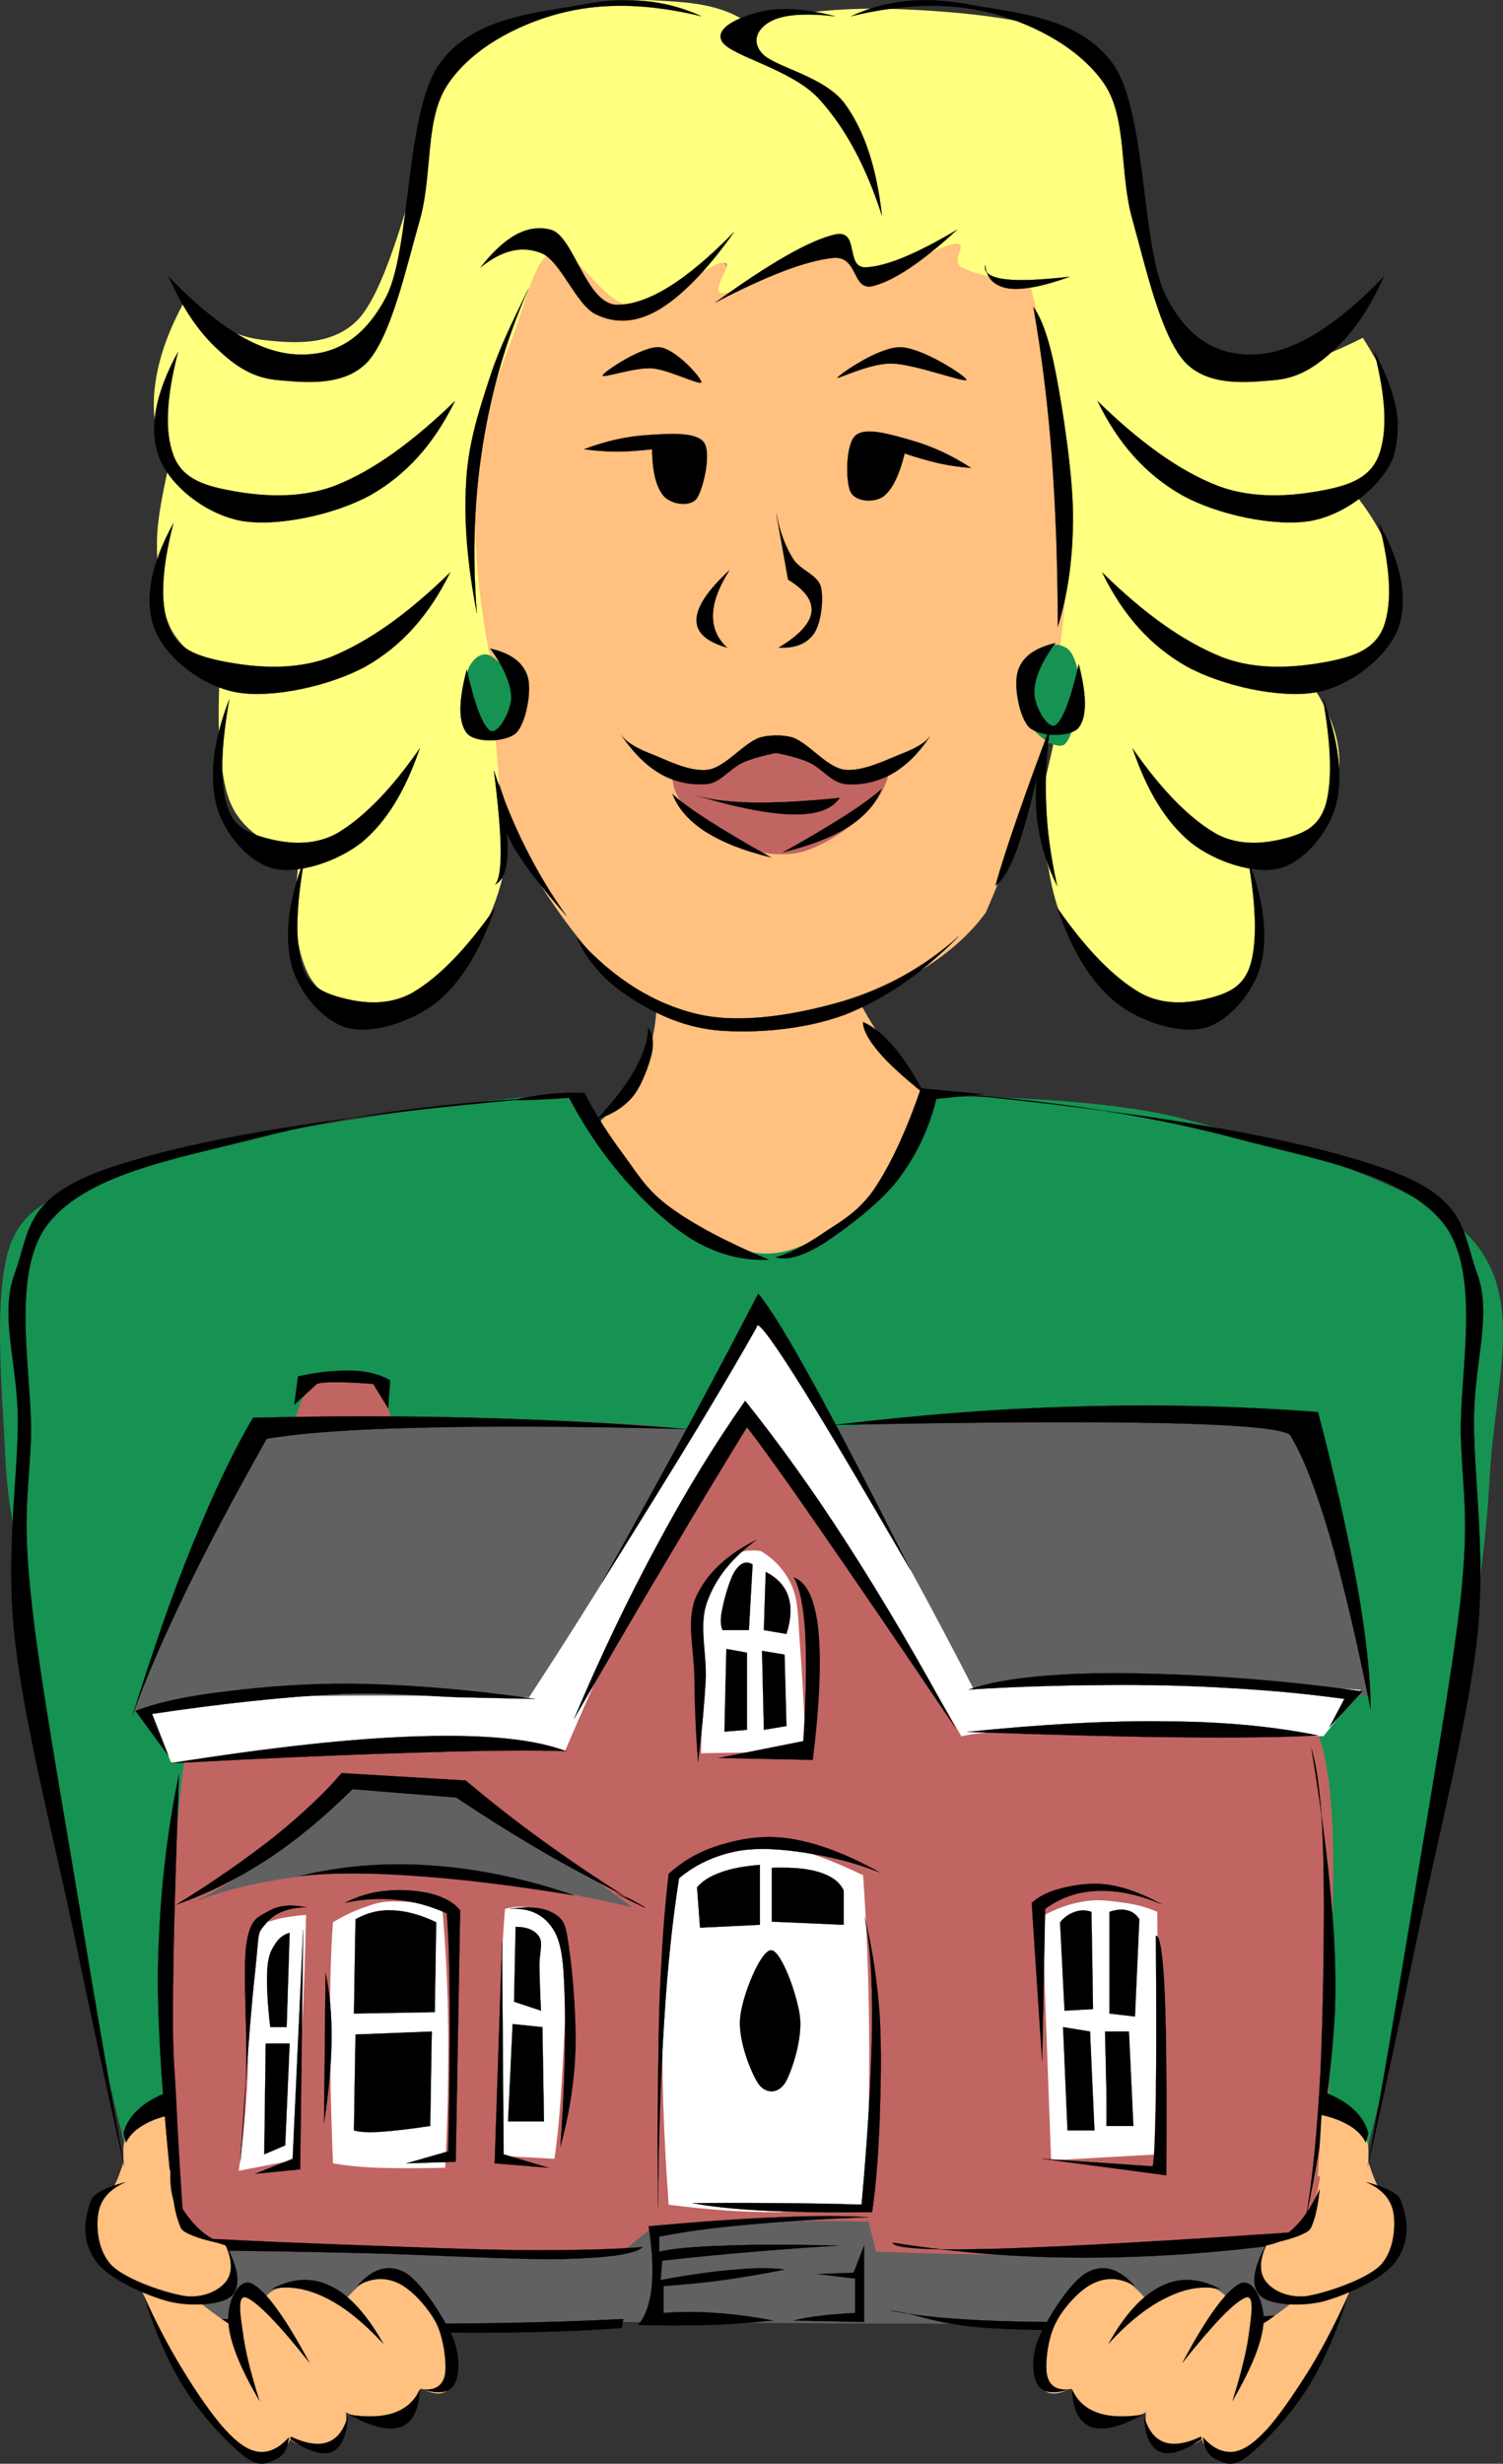 <?xml version="1.0"?>
<svg xmlns:rdf="http://www.w3.org/1999/02/22-rdf-syntax-ns#" xmlns="http://www.w3.org/2000/svg" xmlns:cc="http://web.resource.org/cc/" xmlns:dc="http://purl.org/dc/elements/1.1/" id="Layer_1" xml:space="preserve" height="470.24" viewBox="0 0 287.038 470.237" width="287.04" version="1.0">
<rect x="0" y="0" width="287.038" height="470.237" fill="#333333" stroke="none"/>
<g id="g5" fill-rule="evenodd">
	<path id="path7" d="m105.31 46.907c-3.78 3.521-6.658 8.324-8.784 14.659-2.15 6.357-4.826 15.734-5.855 23.235l-0.274 6.038-5.74 1.303-2.355 4.711 1.303 8.367c-1.052 7.5 3.156 5.29 2.859 12.31-0.274 7.02 3.796 2.28 4.459 8.89 0.64 2.68 1.28 5.58 1.83 8.9 0.503 3.29 0.206 5.69 1.578 10.72 1.35 4.99 3.499 11.3 6.539 19.12 8.21 13.5 16.1 22.53 24.29 27.54 8.14 4.89 15.96 2.9 24.08 1.96 8.03-1.12 17.08-4.34 23.74-7.82 6.49-3.5 11.59-7.61 15.3-12.69 2.56-5.92 4.59-11.16 6.29-15.8 1.62-4.73 2.49-8.71 3.65-12.03 1.17-3.27 2.13-3.86 3.16-7.59 0.96-3.82 1.74-8.74 2.52-15.01l5.05-10.65c1.33-12.51 3.89-7.75 3.66-16.467l-3.66-5.26-4.69-1.029c-0.25-8.69-0.36-11.938-1.67-18.341-1.3-6.403-2.9-12.257-4.89-17.883-6.59-1.075-11-2.241-13.33-3.59-2.31-1.463 0.48-4.071-0.64-4.551-1.31-0.458-3.57 0.777-6.52 1.944-3.02 1.167-8.21 4.734-11.07 4.871-2.88-0.023-1.83-4.711-5.86-4.528-4.09 0.183-14.65 5.306-18.2 5.854-3.5 0.526-2.22-1.898-2.95-2.607-0.82-0.8-0.41-2.516-1.94-1.967-1.65 0.549-4.25 4.048-7.48 5.214-3.27 1.075-8.44 2.219-11.71 1.304-3.31-1.029-5.72-5.648-7.82-7.158-2.13-1.535-3.75-2.221-4.87-1.969z" fill="#ffc080"/>
	<path id="path9" d="m95.839 167.97c-1.692 6.59-4.505 11.87-8.53 16.13-4.14 4.2-10.863 8.66-15.665 8.96-4.826 0.12-10.634-2.51-13.013-7.61-2.401-5.19-2.813-12.61-1.326-22.85-4.437-0.78-7.844-2.42-10.314-4.94-2.47-2.58-3.728-5.17-4.482-10.31-0.846-5.26-0.961-11.92-0.435-20.58-4.277-0.71-7.387-2.93-9.422-6.75-2.012-3.89-2.698-10.91-2.675-16.12-0.092-5.331 1.829-12.672 2.241-15.233 0.366-2.562 0.366-2.562 0 0-2.355-4.345-3.224-9.125-2.698-14.339 0.549-5.237 2.401-10.908 5.832-17.014 4.62 4.482 9.696 7.021 15.23 7.615s12.944 1.189 17.906-4.048c4.894-5.419 8.576-19.85 11.229-27.763 2.493-7.913-0.869-14.042 4.025-19.278 4.894-5.305 17.288-9.833 25.088-12.097 7.68-2.287 15.32-1.83 21.06-1.35 5.69 0.435 9.99 1.784 12.99 4.048 9.12-2.15 18.48-3.11 28.68-2.698 10.18 0.389 24.42 1.555 31.81 4.917 7.2 3.247 9.03 7.684 11.66 14.796 2.56 7.227 2.08 20.285 4.03 27.786 1.96 7.318 4 12.486 7.61 16.123 3.5 3.59 7.78 5.466 13.45 5.374 5.67-0.183 12.21-2.241 20.14-6.266 4.69 7.317 6.94 13.264 6.73 18.363-0.27 5.031-2.88 8.827-8.07 11.663 4.66 5.921 7.18 11.391 7.64 16.581 0.38 5.14-2.18 11.16-4.94 14.34-2.84 3.11-6.64 4.6-11.67 4.46 3.89 5.53 5.83 10.59 5.83 15.69-0.06 5.03-2.74 11.57-5.83 14.33-3.09 2.68-7.2 3.28-12.53 1.79 3.16 7.59 4.14 13.74 3.13 18.82-1.12 5.05-4.34 10.2-9.42 11.21-5.23 0.82-15.78-1.45-21.04-5.81-5.19-4.42-8.39-11.03-9.85-20.17-1.08-3.89-1.49-7.92-1.24-12.35 0.21-4.49 2.08-9.61 2.63-14.14 0.53-4.57 0.6-8.8 0.39-12.94 1.78-11.11 2.27-22.41 1.35-34.51-0.91-12.189-3.15-24.446-6.72-37.642-6.29-0.823-10.59-1.898-12.99-3.133-2.38-1.327 1.67-4.849-1.35-4.482-3.16 0.366-13.24 6.518-17.02 6.723-3.72 0.114-0.96-6.289-5.37-5.809-4.62 0.48-17.79 7.958-21.52 8.507-3.7 0.366 2.49-6.198-0.46-5.832-3.11 0.412-12.19 8.461-17.54 8.187-5.35-0.503-10.63-11.092-14.27-10.428-3.68 0.686-5.1 7.638-7.614 14.773-2.584 7.204-6.883 16.74-7.615 27.809-0.755 11.027 0.297 23.327 3.156 37.617-0.206 0.21-0.229 2.15 0.023 5.93 0.206 3.72 0.96 10.74 1.303 16.48 0.319 5.67 0.388 11.44 0.456 17.47z" fill="#ffff80"/>
	<path id="path11" d="m124.61 183.73c1.21 6.06 1 11.5-0.62 16.6-1.69 5.08-4.69 9.47-9.24 13.54 0.53 6.47 2.72 11.92 6.77 16.61 4.07 4.64 10.34 9.42 17.22 11.06 6.82 1.56 16.28 2.79 23.37-1.85 7-4.85 13.04-13.42 18.46-26.44-6.66-7.22-11.44-13.49-14.77-19.07-3.34-5.62-4.9-10.2-4.92-14.16-9.17-1.05-16.7-1.25-22.76-0.61-6.06 0.59-10.56 2.03-13.51 4.32z" fill="#ffc080"/>
	<path id="path13" d="m24.352 411.6c-5.077-20.06-9.102-38.38-12.303-55.96-3.201-17.59-4.894-35.43-6.769-48.6-1.853-13.11-3.773-17.75-4.299-29.52-0.526-11.83-2.47-31.54 1.235-40.6 3.728-8.94 12.943-9.51 20.902-12.92 7.958-3.4 11.823-4.8 26.437-7.36 14.75-2.61 39.38-6.75 60.895-8 0 0 9.7 19.75 22.14 26.13 12.46 6.38 16.47 5.77 27.67-0.61 11.23-6.38 17.24-24.91 17.24-24.91s31.13-0.32 48.58 4.3c17.52 4.69 45.44 11.92 55.36 23.37 9.74 11.51 4 27.13 3.07 44.9-0.94 17.81-4.58 38.87-8.6 60.9-4.05 22.04-9.08 45-15.39 70.11-47.55 5.95-90.06 8.78-129.76 8.6-39.7-0.23-74.552-3.48-106.41-9.83h0.002z" fill="#169253"/>
	<path id="path15" d="m21.173 418.41c0.983-1.65 1.646-3.41 2.241-5.19 0.503-1.88-0.503-3.68 1.029-5.7 1.532-1.98 4.093-4.09 7.958-6.22l0.846 14c-4.024 1.03-8.049 2.06-12.074 3.11z" fill="#ffc080"/>
	<path id="path17" d="m55.316 275.62c0.526-2.79 1.098-4.97 1.715-6.86 0.594-1.88 1.646-3.59 2.012-4.28 0.32-0.73 0.32-0.73 0 0 2.104-0.73 4.322-1.21 6.563-1.44 2.264-0.25 4.459-0.25 6.861 0l2.858 9.72c-6.654 0.94-13.331 1.9-20.009 2.86z" fill="#c16562"/>
	<path id="path19" d="m35.466 430.58c19.484 1.14 39.403 1.94 60.991 2.31 21.583 0.29 47.703-0.03 67.143 0 19.28 0.09 33.66 0.77 48 0.29 14.3-0.59 26.44-1.8 37.14-3.72 1.97-3.89 3.36-9.75 4.28-18 0.89-8.3 0.89-20.56 1.14-31.13 0.23-10.61 0.71-23.69 0.3-32.01-0.41-8.35-1.4-14.16-2.86-17.7-19.94-0.58-35.26-0.8-46.58-0.87-11.32-0.09-18.18 0.16-20.86 0.57-6.13-10.25-12.4-20.03-19.14-29.98-6.79-9.97-13.72-19.49-21.13-29.16-2.43 2.7-5.79 7.34-10 13.93-4.36 6.58-10.65 17.24-15.43 25.43-4.74 8.14-8.99 15.73-12.86 23.14-13.739-0.09-26.203 0.09-38.003 0.3-11.8 0.27-22.412 0.57-32.268 1.14-1.395 9.79-2.172 20.15-2.584 31.7-0.389 11.48-0.229 26.12 0.297 36.86 0.457 10.66 1.235 19.53 2.424 26.9z" fill="#c16562"/>
	<path id="path21" d="m159.03 272.55c3.61 6.5 7.5 13.84 12 22.28 4.44 8.46 9.26 17.58 14.57 27.99 8.23-1.15 18.41-1.54 31.14-1.42 12.77 0.09 27.33 0.94 44.58 2.29-0.6-7.16-1.9-14.85-4.01-23.42-2.12-8.65-4.98-17.68-8.57-27.72-20.47-1.17-37.76-1.74-52.85-1.71-15.07-0.03-27.12 0.55-36.86 1.71z" fill="#616161"/>
	<path id="path23" d="m50.925 273.33c-2.584 3.23-5.946 9.12-10.177 18.07-4.276 8.92-9.239 20.51-15.139 35.14 5.9-0.98 13.584-1.62 23.418-2.01 9.856-0.41 26.162-0.29 35.149-0.27 8.873-0.02 14.841 0.07 17.994 0.27 8.99-15.87 15.85-27.85 20.86-36.57 4.98-8.66 7.84-13.62 8.85-15.13-11-1.24-22.98-1.81-36.567-1.72-13.606 0.07-28.197 0.78-44.388 2.22z" fill="#616161"/>
	<path id="path25" d="m26.753 326.55c1.464 1.92 2.698 3.72 3.705 5.42 0.983 1.69 1.715 3.13 2.287 4.57 7.729-0.92 15.871-1.49 24.858-1.99s20.033-0.82 28.563-0.87c8.461-0.09 15.524 0.16 21.724 0.57 3.93-9.24 7.69-17.54 11.44-25.43 3.7-7.86 6.99-15.09 10.84-21.43 3.84-6.35 7.75-11.84 12-16.55 3.23 3.13 6.41 6.9 9.72 11.41 3.29 4.48 6.33 9.92 9.99 15.43 3.66 5.42 8.01 11.46 11.71 17.16 3.64 5.67 6.89 11.06 10 16.55 4.16-0.93 11.8-1.44 23.44-1.41 11.61-0.03 26.62 0.48 45.71 1.41l7.14-8.85c-18.87-1.3-34.1-1.96-46.56-1.99-12.47-0.02-21.41 0.46-27.45 1.69-8.09-15.75-15.43-29.13-22.27-40.84-6.86-11.73-12.97-21.18-18.57-28.86-3.63 5.38-7.64 11.57-12.01 18.87-4.43 7.25-8.98 15.73-14.26 24.56-5.4 8.8-11.19 18.02-17.73 27.99-22.249-0.46-39.218-0.46-51.705 0-12.441 0.41-19.874 1.3-22.572 2.59z" fill="#fff"/>
	<path id="path27" stroke="#000" stroke-width=".036" stroke-miterlimit="10" d="m25.358 327.28c3.888-12.4 7.57-23.1 11.48-32.64 3.887-9.53 7.569-17.4 11.48-24.03 14.499-0.37 28.403-0.37 42.33 0 13.952 0.36 27.172 1.05 40.522 2.15-20.26-0.53-36.771-0.62-50.241-0.28-13.516 0.28-23.281 0.99-30.004 2.13-6.106 10.86-11.251 20.47-15.528 29.34-4.276 8.83-7.592 16.49-10.039 23.33z"/>
	<path id="path29" stroke="#000" stroke-width=".036" stroke-miterlimit="10" d="m56.208 268.09l0.709-5.39c4.048-0.9 7.432-1.17 10.405-1.08 2.973 0.07 5.283 0.76 7.181 1.81l-0.366 5.37-2.859-4.66c-2.996-0.23-5.42-0.34-7.181-0.34-1.83 0-2.996 0.11-3.59 0.34-1.418 1.3-2.859 2.63-4.299 3.95z"/>
	<path id="path31" stroke="#000" stroke-width=".036" stroke-miterlimit="10" d="m32.47 336.54c19.347-3.06 34.92-4.78 47.704-5.15 12.715-0.36 21.836 0.53 27.986 2.86-5.62-0.25-14.516-0.18-27.208 0.21-12.784 0.36-28.655 1.03-48.482 2.08z"/>
	<path id="path33" stroke="#000" stroke-width=".036" stroke-miterlimit="10" d="m109.65 328.01c5.1-12.05 10.27-22.82 15.78-33.02 5.47-10.23 11-19.26 16.88-27.63 6.45 8.1 12.99 17.13 19.71 27.63 6.73 10.45 13.45 21.93 20.45 34.8-10.87-16.14-19.53-28.77-26.19-38.39-6.68-9.65-11.16-15.87-13.63-19.01-4.32 7.07-9.19 15.03-14.7 24.4-5.61 9.36-11.53 19.56-18.3 31.22z"/>
	<path id="path35" stroke="#000" stroke-width=".036" stroke-miterlimit="10" d="m115.03 301.96c6.33-11.36 11.84-21.4 16.87-30.64 5.01-9.29 9.2-17.25 12.9-24.4 2.13 2.49 5.51 8 10.41 16.87 4.91 8.9 11 20.65 18.68 35.89-10.04-17.29-17.29-29.53-22.27-37.33-4.94-7.77-7.3-10.68-7.16-8.96-2.56 4.6-6.24 10.84-11.14 19-4.94 8.12-10.98 17.89-18.29 29.57z"/>
	<path id="path37" stroke="#000" stroke-width=".036" stroke-miterlimit="10" d="m184.73 330.55c14.27-1.44 26.73-2.17 38.01-2.01 11.23 0.06 20.74 1.02 28.97 2.69-6.61 0.35-15.34 0.46-26.55 0.35-11.3-0.12-24.54-0.46-40.43-1.03z"/>
	<path id="path39" d="m45.597 414.32c0.824-5.93 1.395-11.9 1.715-18.28 0.183-6.4-0.229-15.11 0-19.71 0.183-4.57 0.663-6.15 1.441-7.73 0.731-1.6 1.486-1.55 3.133-1.99 1.624-0.57 3.75-0.87 6.563-1.14-0.16 7.66-0.412 15.25-0.846 23.14-0.458 7.89-1.029 15.62-1.715 23.72-3.43 0.66-6.861 1.32-10.291 1.99z" fill="#fff"/>
	<path id="path41" d="m63.594 412.9c-0.412-10.13-0.571-18.87-0.571-26.58 0-7.75 0.16-14.1 0.571-19.43 2.036-1.24 4.071-2.22 6.015-2.86 1.898-0.69 3.248-1.15 5.717-1.12 2.516-0.05 5.443 0.39 9.125 1.12 0.641 7.18 1.052 14.77 1.144 23.14 0.069 8.33-0.091 17.06-0.572 26.57-5.008 0.12-9.262 0.12-12.852 0-3.59-0.11-6.45-0.48-8.577-0.84z" fill="#fff"/>
	<path id="path43" d="m96.457 364.32c3.042-0.8 5.483-0.38 7.433 1.15 1.94 1.55 3.34 2.72 4 8 0.48 5.24-0.18 16.63-0.57 23.15-0.37 6.49-0.85 11.45-1.44 15.41l-10.566-0.57c0.023-11.85 0.091-21.48 0.297-29.41 0.205-7.94 0.457-13.72 0.846-17.73z" fill="#fff"/>
	<path id="path45" stroke="#000" stroke-width=".036" stroke-miterlimit="10" d="m107.02 409.74c0.8-11.11 1.01-19.94 0.87-26.85-0.21-6.9-0.32-11.23-2.01-14.29-1.81-3.11-4.58-4.5-8.554-4.28 4.024-0.54 6.884-0.25 8.854 1.15 1.83 1.23 1.94 2.49 2.56 6.86 0.64 4.37 1.37 13.1 1.14 19.41-0.27 6.29-1.26 12.17-2.86 18z"/>
	<path id="path47" stroke="#000" stroke-width=".036" stroke-miterlimit="10" d="m104.74 413.74l-10.273-0.84 1.418-42.29c0.16 20.4 0.229 33.69 0.297 40.57 0.022 6.75 0.022 6.75 0 0 2.836 0.85 5.698 1.7 8.558 2.56z"/>
	<polygon id="polygon49" stroke-width=".036" stroke="#000" points="97.897 386.32 103.59 386.9 103.89 404.89 97.029 404.89" stroke-miterlimit="10"/>
	<path id="path51" stroke="#000" stroke-width=".036" stroke-miterlimit="10" d="m98.172 382.05l0.298-14.29c2.29 0.02 3.77 0.68 4.55 1.98 0.73 1.31-0.09 3.3 0 5.72 0.05 2.38 0.12 5.03 0.3 8.3-1.72-0.57-3.433-1.14-5.148-1.71z"/>
	<path id="path53" stroke="#000" stroke-width=".036" stroke-miterlimit="10" d="m45.894 412.6c0.549-5.51 0.96-11.64 1.144-18.57 0.16-6.97-0.663-17.99 0-22.84 0.709-4.83 2.012-5.19 4.002-6.29 1.944-1.19 4.299-1.51 7.409-0.87-3.544 0.07-6.083 1.12-7.707 3.15-1.669 1.97-1.212 1.22-1.989 8.86-0.869 7.63-1.738 19.62-2.859 36.56z"/>
	<polygon id="polygon55" stroke-width=".036" stroke="#000" points="48.753 414.89 57.329 414.04 57.9 368.33 55.888 412.03" stroke-miterlimit="10"/>
	<path id="path57" stroke="#000" stroke-width=".036" stroke-miterlimit="10" d="m54.47 409.47l0.846-19.44h-4.574c-0.137 10.63-0.229 17.56-0.274 21.15-0.045 3.52-0.045 3.52 0 0 1.326-0.57 2.653-1.14 4.002-1.71z"/>
	<path id="path59" stroke="#000" stroke-width=".036" stroke-miterlimit="10" d="m54.745 386.9l0.571-18c-1.235 0.34-2.126 1.07-2.858 2.28-0.754 1.17-1.258 2.2-1.418 4.85-0.137 2.61 0.023 6.2 0.572 10.87h3.133z"/>
	<path id="path61" stroke="#000" stroke-width=".036" stroke-miterlimit="10" d="m65.881 363.18c2.355-1.21 4.962-2.06 7.729-2.28 2.79-0.35 6.358-0.07 8.851 0.57 2.378 0.66 4.185 1.6 5.419 3.15l-0.846 47.98-9.422 0.3 7.981-2.29c0.252-11.36 0.32-20.65 0.297-28.29-0.068-7.61-0.229-13.24-0.572-17.13-3.087-1.39-6.197-2.28-9.422-2.58-3.245-0.34-6.584-0.18-10.015 0.57z"/>
	<path id="path63" stroke="#000" stroke-width=".036" stroke-miterlimit="10" d="m67.894 366.31c2.218-1.23 4.505-1.83 7.135-1.69 2.539 0.09 5.329 0.85 8.279 2.27l-0.274 17.15-15.437 0.27c0.091-5.99 0.182-11.98 0.297-18z"/>
	<path id="path65" stroke="#000" stroke-width=".036" stroke-miterlimit="10" d="m67.894 388.31l14.567-0.57-0.297 18.02c-3.865 0.6-6.975 0.94-9.422 1.12-2.447 0.14-4.162 0.05-5.146-0.27 0.092-6.08 0.183-12.19 0.298-18.3z"/>
	<path id="path67" stroke="#000" stroke-width=".036" stroke-miterlimit="10" d="m62.177 376.6l-0.297 28.57c0.915-5.97 1.395-11.19 1.441-15.99 0.045-4.78-0.367-8.94-1.144-12.58z"/>
	<path id="path69" d="m133.89 334.62c0.12-5.67 0.12-10.73 0-15.44-0.16-4.76-1.62-9.01-0.87-12.58 0.71-3.59 3.05-6.77 5.15-8.55 2.08-1.78 4.37-2.42 7.13-2.01 2.75 1.64 4.78 3.93 6.02 6.86 1.14 2.88 1.03 5.28 1.42 10.56 0.41 5.33 0.82 12.08 1.14 20.86-6.65 0.09-13.31 0.18-19.99 0.3z" fill="#fff"/>
	<path id="path71" stroke="#000" stroke-width=".036" stroke-miterlimit="10" d="m133.32 336.24c-0.46-5.81-0.66-11.18-0.71-16.49-0.13-5.3-1.58-10.77 0.37-15.07 2.03-4.32 5.72-7.91 11.48-10.77-4.69 3.43-7.8 7.3-9.42 11.85-1.65 4.46 0 9.92-0.28 15.07-0.3 5.1-0.78 10.15-1.44 15.41z"/>
	<path id="path73" stroke="#000" stroke-width=".036" stroke-miterlimit="10" d="m151.62 301.09c1.12 1.97 1.87 5.56 2.17 10.77 0.27 5.29 0.18 11.9-0.37 20.45l-16.14 3.22 17.93 0.37c1.35-10.77 1.62-18.94 1.07-24.77-0.62-5.83-2.17-9.15-4.66-10.04z"/>
	<polygon id="polygon75" stroke-width=".036" stroke="#000" points="145.53 315.09 145.88 330.16 150.2 329.43 149.83 315.8" stroke-miterlimit="10"/>
	<polygon id="polygon77" stroke-width=".036" stroke="#000" points="138.72 314.72 138.35 330.5 142.65 330.16 142.65 315.43" stroke-miterlimit="10"/>
	<path id="path79" stroke="#000" stroke-width=".036" stroke-miterlimit="10" d="m137.99 311.13c-0.44-1-0.44-2.35 0-4.3 0.41-1.96 1.48-5.83 2.51-7.18 0.98-1.37 1.97-1.76 3.23-1.07l-0.71 12.55h-5.03z"/>
	<path id="path81" stroke="#000" stroke-width=".036" stroke-miterlimit="10" d="m146.24 300.02c2.18 1.12 3.64 2.67 4.3 4.66 0.66 2.02 0.55 4.32-0.34 7.18l-4.32-0.73c0.11-3.7 0.22-7.41 0.36-11.11z"/>
	<path id="path83" d="m200.74 412.33l-1.72-46.59c2.7-1.51 5.4-2.42 8.01-2.83 2.58-0.48 5.33-0.07 7.7 0.27 2.36 0.32 4.39 0.89 6.29 1.72l0.28 46.28c-6.84 0.37-13.7 0.76-20.56 1.15z" fill="#fff"/>
	<path id="path85" stroke="#000" stroke-width=".036" stroke-miterlimit="10" d="m208.44 364.9c-1.09-0.37-2.17-0.37-3.13 0-1.01 0.29-1.99 0.96-2.86 1.98l0.85 16.88 5.44-0.3c-0.09-6.17-0.18-12.37-0.3-18.56z"/>
	<path id="path87" stroke="#000" stroke-width=".036" stroke-miterlimit="10" d="m211.88 364.9c1.37-0.46 2.4-0.55 3.43-0.28 0.96 0.21 1.69 0.8 2.28 1.69l-0.84 18.57-4.87-0.57v-19.41z"/>
	<polygon id="polygon89" stroke-width=".036" stroke="#000" points="203.02 386.9 203.87 406.61 209.02 406.61 208.17 387.74" stroke-miterlimit="10"/>
	<path id="path91" stroke="#000" stroke-width=".036" stroke-miterlimit="10" d="m211.03 387.74c0.11 4.67 0.21 8.4 0.27 11.44 0.03 3.04 0.03 5.12 0 6.58h5.15l-0.85-18.02h-4.57z"/>
	<path id="path93" stroke="#000" stroke-width=".036" stroke-miterlimit="10" d="m197.03 363.18c1.54-1.37 3.5-2.26 5.99-2.86 2.5-0.61 5.65-1.07 8.86-0.57 3.15 0.51 6.4 1.74 9.99 3.71-4.48-1.9-8.58-2.72-12.28-2.56-3.75 0.13-7.02 1.28-9.99 3.42-0.3 14.64-0.46 24.18-0.58 29.14-0.11 4.85-0.11 4.85 0 0-0.66-10.09-1.32-20.17-1.99-30.28z"/>
	<path id="path95" stroke="#000" stroke-width=".036" stroke-miterlimit="10" d="m220.75 369.47c0.09 13.13 0.09 23.14 0 30.58-0.14 7.34-0.27 11.75-0.6 13.42l-21.13-1.44 23.72 3.15c0.09-15.54 0.02-26.86-0.3-34.57-0.34-7.71-0.94-11.28-1.69-11.14z"/>
	<path id="path97" d="m127.7 420.79c-0.94-13.04-1.35-24.52-1.15-35.15 0.21-10.66 0.94-19.78 2.29-27.99 5.24-2.88 9.74-4.67 13.7-5.44 3.84-0.83 5.99-0.1 9.72 0.86 3.77 0.92 7.82 2.57 12.57 4.85 0.65 9.29 1.06 18.89 1.15 29.44 0.07 10.52-0.09 21.36-0.57 33.13-5.06 1.08-10.5 1.65-16.86 1.72-6.36 0.06-13.19-0.44-20.85-1.42z" fill="#fff"/>
	<path id="path99" stroke="#000" stroke-width=".036" stroke-miterlimit="10" d="m125.68 421.63c-0.11-8.98-0.11-17.12 0-24.85 0.12-7.71 0.16-14.66 0.58-21.14 0.32-6.58 0.8-12.46 1.44-17.99 3.02-2.75 6.54-4.62 10.56-5.72 4.02-1.17 8.42-1.78 13.43-0.87 5 0.92 10.29 2.95 16.28 6.29-4.83-1.87-9.38-2.99-14-3.7-4.69-0.74-9.31-1.1-13.42-0.3-4.07 0.85-7.66 2.45-10.87 5.14-1.23 7.87-2.21 16.81-2.85 27.45-0.67 10.58-1.08 22.34-1.15 35.69z"/>
	<path id="path101" stroke="#000" stroke-width=".036" stroke-miterlimit="10" d="m132.25 420.49c5.69-0.05 11.13-0.05 16.58 0 5.42 0.05 10.56 0.11 15.71 0.3 1.23-13.68 1.87-24.75 2.01-34.01 0.09-9.26-0.39-16.01-1.44-20.85 1.46 5.64 2.33 11.66 2.86 18.29 0.43 6.61 0.23 14.68 0 21.13-0.27 6.36-0.69 11.92-1.42 16.86-8.07 0.09-14.84 0-20.58-0.28-5.79-0.3-10.27-0.78-13.72-1.44z"/>
	<path id="path103" stroke="#000" stroke-width=".036" stroke-miterlimit="10" d="m147.25 372.22c-1.99 0.06-5.49 8.57-5.9 12.92-0.41 4.3 2.06 10.45 3.52 12.62 1.42 1.94 3.77 1.88 5.12-0.3 1.26-2.22 3.25-8.23 2.79-12.48-0.52-4.3-3.63-12.79-5.53-12.76z"/>
	<path id="path105" stroke="#000" stroke-width=".036" stroke-miterlimit="10" d="m133.69 367.92l-0.57-7.71c1.07-1.24 2.51-2.13 4.57-2.86 2.01-0.75 4.46-1.17 7.43-1.42v11.44c-3.79 0.18-7.61 0.36-11.43 0.55z"/>
	<path id="path107" stroke="#000" stroke-width=".036" stroke-miterlimit="10" d="m147.41 366.77v-10.27c3.77-0.14 6.81 0.12 9.12 0.85 2.31 0.75 3.75 1.78 4.58 3.43v6.59c-4.55-0.19-9.13-0.39-13.7-0.6z"/>
	<path id="path109" d="m34.46 364.32c5.488-2.53 10.771-5.69 16.282-9.72 5.489-4.04 10.771-8.71 16.283-14.27l20.285 0.58c4.551 2.83 9.536 6.1 15.14 9.99 5.65 3.84 11.57 8.19 18.29 13.13-8.18-1.88-16.1-3.46-23.985-4.55-7.89-1.19-15.482-2.22-23.144-2.29-7.775-0.05-16.282 0.73-22.869 1.99-6.609 1.19-11.891 2.9-16.282 5.14z" fill="#616161"/>
	<path id="path111" stroke="#000" stroke-width=".036" stroke-miterlimit="10" d="m120.15 362.45c-5.85-3.68-11.3-7.36-16.51-11.14-5.285-3.79-10.064-7.59-14.707-11.48l-23.692-1.41c-3.362 3.95-7.661 7.93-12.898 12.18-5.375 4.19-11.389 8.46-18.661 12.92 6.015-2.12 11.686-4.94 17.357-8.62 5.648-3.72 10.954-8.14 16.283-13.42l19.804 1.6c5.648 3.77 11.297 7.3 17.224 10.75 5.9 3.43 15.62 8.37 17.95 9.69 2.19 1.24 0.64 0.55-4.67-2.14l2.52 1.07z"/>
	<path id="path113" stroke="#000" stroke-width=".036" stroke-miterlimit="10" d="m57.329 358.04c8.095-1.95 16.328-2.61 25.133-1.99 8.804 0.64 17.678 2.44 27.148 5.69-11.552-1.88-21.5-3.11-30.281-3.7-8.828-0.64-15.986-0.64-22 0z"/>
	<path id="path115" d="m34.757 428.04c11.777 0.5 22.777 1 33.708 1.42 10.909 0.36 22.458 1.18 31.125 1.14 8.55-0.05 15.14-0.55 20.01-1.42l4.85-4c7.04-0.57 13.88-0.98 20.85-1.14 6.96-0.23 13.7-0.23 20.59 0l1.41 5.71c10.39 0.39 20.56 0.64 30.88 0.57 10.31-0.09 21.49-0.41 30.55-0.86 9.01-0.55 16.58-1.1 23.14-1.99l0.57 13.72c-8.89 0.75-12.09 2.35-25.68 2.74-13.6 0.37-37.68-0.5-55.16-0.46-17.49 0.05-37.02-0.29-56.57-0.29-19.58 0-12.9 1.14-26.417 0.96l-39.769-0.55c-13.401-0.19-13.561-0.78-13.813-1.56-1.303-2.81-1.967-5.35-1.989-7.7-0.069-2.38 0.503-4.42 1.715-6.29z" fill="#616161"/>
	<path id="path117" stroke="#000" stroke-width=".036" stroke-miterlimit="10" d="m123.88 424.9c9.67-0.86 17.72-1.44 24.85-1.71 7.05-0.3 12.65-0.3 17.16 0-8.85 0.3-16.45 0.8-23.15 1.42-6.77 0.61-12.21 1.35-16.85 2.28v2.86c2.67-0.57 6.83-0.98 12.58-1.14 5.78-0.23 12.87-0.23 21.7 0-5.15 0.27-10.34 0.68-16.01 1.14s-11.48 1.03-17.7 1.72l-0.3 3.7c5.58-1.03 10.32-1.69 14.3-1.99 3.95-0.36 7.06-0.36 9.42 0-3.98 0.78-7.82 1.44-11.71 1.99s-7.64 0.85-11.44 1.15v5.14c3.18-0.25 6.52-0.25 10.02 0 3.45 0.23 7.07 0.71 10.84 1.44-3.98 0.37-7.96 0.73-12.28 0.85-4.32 0.11-8.71 0.11-13.42 0 1.39-1.65 2.21-4.03 2.56-7.14 0.32-3.2 0.16-7.02-0.57-11.71z"/>
	<path id="path119" stroke="#000" stroke-width=".036" stroke-miterlimit="10" d="m165.02 428.61v14.57l-13.43-0.28c1.33-0.34 2.86-0.66 4.87-0.87 1.92-0.27 4.24-0.43 6.84-0.57v-6.56l-7.13-0.87 6.86-0.27c0.66-1.72 1.32-3.44 1.99-5.15z"/>
	<path id="path121" stroke="#000" stroke-width=".036" stroke-miterlimit="10" d="m32.173 426.89c9.331 0.51 19.347 1.01 30.575 1.42 11.183 0.41 26.162 1.03 36.293 1.15 10.039 0.06 17.819-0.1 23.689-0.58-1.37 1.33-6.45 2.06-15.41 2.29-9.148 0.16-26.025-0.87-38.283-1.14-12.258-0.3-23.578-0.46-34.578-0.57-0.229 2.67-0.229 4.94 0 7.15 0.16 2.18 0.571 4.05 1.143 5.72 16.077 0.69 30.85 1.1 44.846 1.15 14.019 0.04 26.642-0.28 38.582-0.87l-0.28 1.71c-9.99 0.76-21.79 1.01-36.014 0.85-14.316-0.21-30.278-0.87-48.848-1.99-1.052-4.39-1.715-7.82-1.99-10.57-0.297-2.74-0.205-4.62 0.275-5.72z"/>
	<path id="path123" stroke="#000" stroke-width=".036" stroke-miterlimit="10" d="m170.46 428.04c0.25 1.12 7.04 1.53 20.56 1.14 13.63-0.41 33.34-1.55 60.28-3.43l1.72 17.43-3.71-15.44c-14.25 2.04-27.6 3.09-40.86 3.16-13.29 0.06-25.69-0.92-37.99-2.86z"/>
	<path id="path125" stroke="#000" stroke-width=".036" stroke-miterlimit="10" d="m171.03 441.19c6.47 1.23 15.96 1.89 28.84 1.99 12.94 0.09 28.65-0.42 48-1.42-4.92 1.46-12.07 2.44-22 2.86-9.99 0.34-28.2 0.27-37.14-0.3-8.87-0.55-13.08-2.36-15.98-2.86-2.95-0.55-3.52-0.64-1.72-0.27z"/>
	<path id="path127" stroke="#000" stroke-width=".036" stroke-miterlimit="10" d="m35.329 428.31c-0.8-11.02-1.372-20.33-1.715-28.26-0.48-7.99-0.641-8.9-0.572-19.15 0.068-10.35 0.48-24.21 1.143-42.28-2.401 11.6-3.705 23.51-4.001 36.27-0.275 12.78 1.372 30.65 2.287 39.72 0.868 8.95 1.76 13.45 2.858 13.7z"/>
	<path id="path129" stroke="#000" stroke-width=".036" stroke-miterlimit="10" d="m250.46 333.75c1.18 3.89 2.03 10.79 2.28 21.15 0.25 10.38-0.02 28.93-0.57 40.57-0.62 11.57-1.51 20.79-2.86 28.27 2.36-11 3.91-20.79 4.85-29.98 0.94-9.17 1.1-14.55 0.57-24.59-0.64-10.13-2.03-21.7-4.27-35.42z"/>
	<path id="path131" stroke="#000" stroke-width=".036" stroke-miterlimit="10" d="m102.17 324.26c-12.002-1.72-22.682-2.61-32.561-2.86-9.971-0.23-18.912 0.48-26.299 1.42-7.364 0.84-13.081 2.06-17.426 3.73l6.289 8.57-3.133-8c13.264-1.97 24.607-3.18 34.555-3.73 9.994-0.57 17.952 0.41 24.584 0.57 6.471 0.16 11.022 0.23 13.991 0.3z"/>
	<path id="path133" stroke="#000" stroke-width=".036" stroke-miterlimit="10" d="m159.3 271.98c16.19-1.94 31.63-3.16 47.2-3.54 15.53-0.44 30.3-0.05 45.21 1.07 3.36 12.85 5.79 23.85 7.53 33.37 1.64 9.46 2.51 17.15 2.51 23.32-2.72-13.6-5.35-24.58-7.89-33.36-2.63-8.78-5.05-15.03-7.52-19.01-1.76-1.19-9.74-1.89-24.31-2.22-14.68-0.29-35.24-0.2-62.73 0.37z"/>
	<path id="path135" stroke="#000" stroke-width=".036" stroke-miterlimit="10" d="m185.03 322.48c4.27-1.51 10.06-2.4 17.7-2.86 7.68-0.48 17.95-0.28 27.71 0.27 9.63 0.55 19.4 1.47 29.73 2.93l-6.29 6.86 2.86-5.42c-7.11-0.98-14.27-1.65-22-2.08-7.77-0.48-15.68-0.64-24.01-0.57-8.37 0.07-16.76 0.29-25.7 0.87z"/>
	<path id="path137" d="m45.551 446.7c0.892 4.25 2.264 7.89 4.025 11.18 1.807 3.25 4.093 6.79 6.609 8.26 2.401 1.35 6.198 1.14 7.867 0.18 1.646-0.94 2.287-2.93 2.013-5.88 3.499 1.63 6.403 2.06 8.804 1.31 2.355-0.8 4.185-2.7 5.489-5.88 3.087 1.46 4.985 1.28 5.694-0.73 0.594-2.04-0.16-7.92-1.463-11.18-1.281-3.34-4.094-6.78-6.061-8.44-2.035-1.67-3.934-2.13-6.038-1.47-2.218 0.6-4.368 2.31-6.792 5.15-1.898-1.37-3.727-2.29-5.671-2.74-2.013-0.44-4.3-0.44-5.877 0-1.555 0.34-2.745 0.98-3.476 2.01-1.921-0.69-3.385-0.87-4.391-0.37-1.006 0.44-1.555 1.65-1.646 3.11-0.115 1.46 0.159 3.2 0.914 5.49z" fill="#ffc080"/>
	<path id="path139" stroke="#000" stroke-width=".036" stroke-miterlimit="10" d="m51.909 436.89c3.979-2.13 7.707-2.31 11.274-0.55 3.568 1.74 6.815 5.35 9.994 10.93-3.956-4.19-7.546-7.09-11.137-8.8-3.591-1.74-6.907-2.27-10.131-1.58z"/>
	<path id="path141" stroke="#000" stroke-width=".036" stroke-miterlimit="10" d="m68.26 436.27c3.019-3.38 5.9-4.16 8.987-2.58 3.064 1.62 7.433 8.57 9.125 12.21 1.578 3.59 1.35 7.32 0.458 9.08-0.96 1.71-2.996 2.01-6.105 1.07 2.446 0.23 3.842-0.73 4.276-2.88 0.32-2.22-0.252-7.11-1.807-10.02-1.601-2.92-4.688-6.31-7.227-7.43-2.516-1.16-5.054-0.98-7.707 0.55z"/>
	<path id="path143" stroke="#000" stroke-width=".036" stroke-miterlimit="10" d="m80.174 456.05c-0.229 3.98-1.418 6.34-3.659 7.16-2.241 0.75-5.443 0.07-9.697-2.31 3.499 0.5 6.335 0.39 8.599-0.44 2.219-0.82 3.774-2.26 4.757-4.41z"/>
	<path id="path145" stroke="#000" stroke-width=".036" stroke-miterlimit="10" d="m52.869 463.58c4.276 3.49 7.478 4.93 9.788 4.59 2.241-0.45 3.499-2.7 3.774-6.99-0.892 3.08-2.425 4.75-4.688 5.18-2.287 0.37-5.215-0.5-8.874-2.78z"/>
	<path id="path147" d="m26.524 433.78c0.114 1.96 0.8 4.43 2.058 7.59 1.235 3.15 3.407 7.55 5.374 11.05 1.921 3.43 3.842 6.54 6.197 9.33 2.31 2.65 5.169 5.78 7.615 6.74 2.424 0.85 5.146 0 6.563-1.21 1.327-1.24 1.647-3.22 1.212-6.06l-11.229-17.27c-1.555-1.05-3.202-2.17-4.849-3.45-1.692-1.28-3.384-2.63-5.168-4.14-2.582-0.84-5.166-1.71-7.773-2.58z" fill="#ffc080"/>
	<path id="path149" stroke="#000" stroke-width=".036" stroke-miterlimit="10" d="m55.179 465.2c-0.229 2.13-1.029 3.48-2.401 4.14-1.418 0.59-2.996 1.8-5.877-0.34-2.996-2.29-8.096-7.55-11.412-12.79-3.339-5.21-5.9-11.25-8.118-18.29 2.241 5.03 4.665 9.69 7.272 13.99 2.584 4.28 5.786 9.01 8.278 11.73 2.424 2.66 4.323 4 6.403 4.32 2.036 0.24 3.957-0.66 5.855-2.76z"/>
	<path id="path151" stroke="#000" stroke-width=".036" stroke-miterlimit="10" d="m49.53 458.18c-3.728-6.36-5.671-11.28-5.923-15.03-0.252-3.77 1.967-8.57 4.551-7.27 2.561 1.33 6.197 6.22 10.908 15.03-5.763-7.3-9.696-11.28-11.8-12.31-2.058-1-1.418 3.07-0.915 6.38 0.389 3.32 1.418 7.6 3.179 13.2z"/>
	<path id="path153" d="m43.104 428.59c1.304 2.74 1.761 4.85 1.373 6.4-0.412 1.51-1.967 2.13-3.796 2.74-1.944 0.57-4.597 1.08-7.433 0.71-2.927-0.52-7.295-1.74-9.673-3.29-2.355-1.56-3.819-3.75-4.665-5.88-0.984-2.17-1.418-5.03-1.029-6.91 0.274-1.94 0.663-2.97 3.11-4.32 2.47-1.37 6.266-2.6 11.571-3.79-0.297 3.63 0.48 6.51 2.241 8.98 1.784 2.38 4.459 4.17 8.301 5.36z" fill="#ffc080"/>
	<path id="path155" stroke="#000" stroke-width=".036" stroke-miterlimit="10" d="m23.917 416.51c-2.035 0.53-3.521 1.1-4.642 1.72-1.098 0.61-1.738 1.19-1.921 1.89-1.738 4.69-1.304 8.49 1.212 11.76 2.493 3.2 9.445 6.29 13.813 7.41 4.23 1.01 10.177 0.64 11.938-1.19 1.715-1.88 1.28-5.21-1.396-10.02 1.441 3.16 1.556 5.52 0.343 7.25-1.326 1.76-4.093 3.27-7.775 2.93-3.75-0.55-11.114-3.06-13.973-5.69-2.813-2.68-3.202-7.35-2.767-10.02 0.412-2.75 2.104-4.67 5.168-6.04z"/>
	<path id="path157" stroke="#000" stroke-width=".036" stroke-miterlimit="10" d="m32.905 417.88c0.251 2.73 0.686 4.83 1.212 6.22 0.457 1.33 0.503 1.58 1.898 2.24 1.395 0.67 3.499 1.33 6.403 1.9-1.966-0.82-3.842-2.06-5.374-3.79-1.555-1.72-3.019-3.94-4.139-6.57z"/>
	<path id="path159" stroke="#000" stroke-width=".036" stroke-miterlimit="10" d="m23.734 413.45c-3.087-13.7-6.334-28.54-9.834-45.51-3.613-17.04-9.284-39.08-11.091-55.37-1.738-16.21 0.526-29.57 0.618-41.21-0.091-11.64-3.59-20.21-0.618-28.28 3.019-8.19 1.647-14.66 18.456-20.29 16.922-5.67 43.679-9.95 81.755-13.26-20.536 1.12-38.259 3.63-54.062 7.73-15.917 4.04-32.656 6.9-39.998 16.6-7.204 9.79-2.607 29.2-3.064 41.21-0.595 11.8-1.532 14.63 0 29.5 1.509 14.91 6.197 40.68 9.216 59.05 2.996 18.31 5.809 34.57 8.622 49.83z"/>
	<path id="path161" stroke="#000" stroke-width=".036" stroke-miterlimit="10" d="m23.597 407.18c0.435-1.78 1.395-3.29 2.881-4.62 1.441-1.35 3.407-2.47 5.9-3.36l0.16 4.46c-2.264 0.5-3.979 1.17-5.42 2.08-1.44 0.87-2.424 1.9-3.042 3.18-0.159-0.57-0.319-1.14-0.479-1.74z"/>
	<path id="path163" d="m263.76 418.41c-1-1.65-1.66-3.41-2.24-5.19-0.52-1.88 0.39-3.68-1.05-5.7-1.48-1.98-4.16-4.09-7.93-6.22l-0.87 14c4.02 1.03 8.05 2.06 12.09 3.11z" fill="#ffc080"/>
	<path id="path165" d="m239.39 446.7c-0.96 4.25-2.31 7.89-4.05 11.18-1.9 3.25-4.1 6.79-6.59 8.26-2.47 1.35-6.24 1.14-7.89 0.18-1.67-0.94-2.31-2.93-2.01-5.88-3.52 1.63-6.43 2.06-8.81 1.31-2.4-0.8-4.23-2.7-5.48-5.88-3.11 1.46-5.01 1.28-5.7-0.73-0.68-2.04 0.16-7.92 1.49-11.18 1.23-3.34 3.98-6.78 6.04-8.44 1.96-1.67 3.86-2.13 6.03-1.47 2.18 0.6 4.35 2.31 6.8 5.15 1.85-1.37 3.75-2.29 5.69-2.74 1.97-0.44 4.21-0.44 5.85 0 1.54 0.34 2.72 0.98 3.48 2.01 1.94-0.69 3.38-0.87 4.41-0.37 1.01 0.44 1.47 1.65 1.65 3.11 0.09 1.46-0.18 3.2-0.91 5.49z" fill="#ffc080"/>
	<path id="path167" stroke="#000" stroke-width=".036" stroke-miterlimit="10" d="m233.03 436.89c-4.05-2.13-7.66-2.31-11.27-0.55-3.57 1.74-6.91 5.35-10.02 10.93 3.86-4.19 7.54-7.09 11.14-8.8 3.56-1.74 6.86-2.27 10.15-1.58z"/>
	<path id="path169" stroke="#000" stroke-width=".036" stroke-miterlimit="10" d="m216.66 436.27c-3.05-3.38-5.95-4.16-8.99-2.58-3.13 1.62-7.5 8.57-9.13 12.21-1.64 3.59-1.42 7.32-0.45 9.08 0.91 1.71 2.95 2.01 6.1 1.07-2.47 0.23-3.86-0.73-4.27-2.88-0.37-2.22 0.2-7.11 1.8-10.02 1.53-2.92 4.64-6.31 7.23-7.43 2.49-1.16 5.03-0.98 7.71 0.55z"/>
	<path id="path171" stroke="#000" stroke-width=".036" stroke-miterlimit="10" d="m204.74 456.05c0.21 3.98 1.4 6.34 3.66 7.16 2.2 0.75 5.46 0.07 9.72-2.31-3.57 0.5-6.38 0.39-8.62-0.44-2.24-0.82-3.8-2.26-4.76-4.41z"/>
	<path id="path173" stroke="#000" stroke-width=".036" stroke-miterlimit="10" d="m232.05 463.58c-4.33 3.49-7.46 4.93-9.77 4.59-2.24-0.45-3.57-2.7-3.8-6.99 0.92 3.08 2.41 4.75 4.72 5.18 2.24 0.37 5.19-0.5 8.85-2.78z"/>
	<path id="path175" d="m258.41 433.78c-0.11 1.96-0.89 4.43-2.08 7.59-1.32 3.15-3.41 7.55-5.35 11.05-1.94 3.43-3.96 6.54-6.22 9.33-2.4 2.65-5.17 5.78-7.59 6.74-2.47 0.85-5.22 0-6.57-1.21-1.34-1.24-1.66-3.22-1.21-6.06l11.23-17.27c1.56-1.05 3.14-2.17 4.83-3.45s3.34-2.63 5.19-4.14c2.58-0.84 5.17-1.71 7.77-2.58z" fill="#ffc080"/>
	<path id="path177" stroke="#000" stroke-width=".036" stroke-miterlimit="10" d="m229.74 465.2c0.25 2.13 1.02 3.48 2.42 4.14 1.4 0.59 2.9 1.8 5.85-0.34 2.93-2.29 8.05-7.55 11.41-12.79 3.32-5.21 5.88-11.25 8.12-18.29-2.28 5.03-4.64 9.69-7.25 13.99-2.67 4.28-5.85 9.01-8.3 11.73-2.51 2.66-4.34 4-6.38 4.32-2.03 0.24-4.02-0.66-5.87-2.76z"/>
	<path id="path179" stroke="#000" stroke-width=".036" stroke-miterlimit="10" d="m235.41 458.18c3.7-6.36 5.67-11.28 5.9-15.03 0.18-3.77-2.02-8.57-4.55-7.27-2.59 1.33-6.22 6.22-10.91 15.03 5.81-7.3 9.63-11.28 11.82-12.31 2.01-1 1.35 3.07 0.91 6.38-0.4 3.32-1.43 7.6-3.17 13.2z"/>
	<path id="path181" d="m241.83 428.59c-1.37 2.74-1.8 4.85-1.39 6.4 0.36 1.51 1.9 2.13 3.8 2.74 1.87 0.57 4.52 1.08 7.43 0.71 2.86-0.52 7.22-1.74 9.67-3.29 2.29-1.56 3.75-3.75 4.67-5.88 0.91-2.17 1.35-5.03 1.03-6.91-0.32-1.89-0.71-3.04-3.12-4.32-2.51-1.37-6.33-2.47-11.7-3.54-0.48 4.16-1.54 7.32-3.25 9.72-1.74 2.38-4.12 3.75-7.14 4.37z" fill="#ffc080"/>
	<path id="path183" stroke="#000" stroke-width=".036" stroke-miterlimit="10" d="m261 416.51c2.06 0.53 3.5 1.1 4.66 1.72 1.08 0.61 1.74 1.19 1.9 1.89 1.72 4.69 1.28 8.49-1.21 11.76-2.52 3.2-9.56 6.29-13.81 7.41-4.33 1.01-10.18 0.64-11.92-1.19-1.78-1.88-1.33-5.21 1.37-10.02-1.46 3.16-1.57 5.52-0.34 7.25 1.28 1.76 4.05 3.27 7.77 2.93 3.66-0.55 11.1-3.06 14-5.69 2.79-2.68 3.09-7.35 2.74-10.02-0.43-2.75-2.12-4.67-5.16-6.04z"/>
	<path id="path185" stroke="#000" stroke-width=".036" stroke-miterlimit="10" d="m252.01 417.88c-0.27 2.73-0.71 4.83-1.21 6.22-0.5 1.33-0.55 1.58-1.9 2.24-1.4 0.67-3.52 1.33-6.38 1.9 1.97-0.82 3.75-2.06 5.35-3.79 1.58-1.72 2.93-3.94 4.14-6.57z"/>
	<path id="path187" stroke="#000" stroke-width=".036" stroke-miterlimit="10" d="m261.2 413.45c3.14-13.7 6.27-28.54 9.84-45.51 3.5-17.04 9.21-39.08 11.06-55.37 1.68-16.21-0.59-29.57-0.61-41.21 0.02-11.64 3.52-20.21 0.61-28.28-3.01-8.12-1.64-14.6-18.45-20.29-17.08-5.83-44.02-10.41-82.42-14.15 20.83 1.55 38.79 4.36 54.75 8.62 15.89 4.18 32.63 6.93 39.97 16.6 7.16 9.79 2.54 29.2 3.07 41.21 0.52 11.8 1.46 14.63 0 29.5-1.65 14.91-6.22 40.68-9.22 59.05-3.04 18.31-5.78 34.57-8.6 49.83z"/>
	<path id="path189" stroke="#000" stroke-width=".036" stroke-miterlimit="10" d="m261.32 407.18c-0.46-1.78-1.42-3.29-2.88-4.62-1.47-1.35-3.44-2.47-5.9-3.36l-0.16 4.46c2.24 0.5 3.93 1.17 5.42 2.08 1.41 0.87 2.4 1.9 3.04 3.18 0.16-0.57 0.32-1.14 0.48-1.74z"/>
	<path id="path191" stroke="#000" stroke-width=".036" stroke-miterlimit="10" d="m133.92 3.09c-6.64-3.064-14.02-3.842-22.42-2.241-8.48 1.578-21.47 2.287-27.758 11.64-6.289 9.331-5.283 34.577-9.856 43.908-4.711 9.17-10.978 11.754-17.929 11.206-6.998-0.617-14.819-5.511-23.738-14.773 2.516 5.671 5.466 10.154 8.942 13.447 3.385 3.271 6.77 5.763 11.663 6.244 4.848 0.412 12.875 1.486 17.472-3.568 4.505-5.168 7.318-18.043 9.856-26.894 2.539-8.919 0.892-19.347 5.374-25.979 4.437-6.655 12.898-11.251 21.064-13.447 8.16-2.196 17.03-2.013 27.33 0.457z"/>
	<path id="path193" stroke="#000" stroke-width=".036" stroke-miterlimit="10" d="m86.875 76.567c-4.025 8.187-9.285 14.042-16.123 17.929-6.929 3.796-17.883 6.084-24.653 4.917-6.814-1.258-13.629-6.701-15.688-12.098-2.013-5.42-0.846-12.075 3.59-20.147-2.264 8.805-2.562 15.162-0.892 19.69 1.624 4.368 5.534 5.763 10.749 6.746 5.237 0.983 12.875 1.853 20.17-0.915 7.25-2.857 14.66-8.231 22.847-16.122z"/>
	<path id="path195" stroke="#000" stroke-width=".036" stroke-miterlimit="10" d="m85.96 109.27c-4.025 8.19-9.284 14.04-16.122 17.93-6.884 3.75-17.883 6.13-24.63 4.94-6.815-1.24-13.63-6.75-15.688-12.12-2.012-5.42-0.846-12.08 3.59-20.149-2.264 8.779-2.561 15.229-0.892 19.709 1.624 4.4 5.535 5.7 10.749 6.73 5.191 0.96 12.875 1.89 20.147-0.89 7.25-2.93 14.659-8.17 22.846-16.15z"/>
	<path id="path197" stroke="#000" stroke-width=".036" stroke-miterlimit="10" d="m80.151 142.86c-2.79 8.19-6.403 14.04-11.091 17.93-4.779 3.75-12.28 6.13-16.946 4.94-4.711-1.23-9.399-6.74-10.794-12.12-1.349-5.42-0.64-12.07 2.47-20.15-1.555 8.79-1.761 15.24-0.617 19.72 1.121 4.39 3.796 5.69 7.409 6.72 3.545 0.96 8.874 1.9 13.858-0.89 4.917-2.93 10.154-8.16 15.711-16.15z"/>
	<path id="path199" stroke="#000" stroke-width=".036" stroke-miterlimit="10" d="m94.49 173.35c-2.79 8.19-6.403 14.04-11.091 17.93-4.779 3.79-12.28 6.08-16.946 4.92-4.711-1.26-9.399-6.71-10.794-12.1-1.349-5.42-0.641-12.08 2.47-20.15-1.555 8.78-1.761 15.23-0.617 19.69 1.12 4.39 3.796 5.69 7.409 6.72 3.544 0.96 8.873 1.9 13.858-0.89 4.917-2.88 10.154-8.16 15.711-16.12z"/>
	<path id="path201" stroke="#000" stroke-width=".036" stroke-miterlimit="10" d="m111.55 85.738c4.25-1.601 8.26-2.47 12.1-2.698 3.84-0.251 9.1-0.686 10.75 1.349 1.53 1.99-0.1 8.987-1.35 10.771-1.35 1.692-4.85 1.098-6.27-0.457-1.42-1.624-2.2-4.551-2.24-8.965-2.33 0.274-4.57 0.458-6.72 0.458-2.2-0.001-4.26-0.184-6.27-0.458z"/>
	<path id="path203" stroke="#000" stroke-width=".036" stroke-miterlimit="10" d="m139.29 108.84c-4.12 3.84-6.17 6.86-6.27 9.39-0.09 2.47 1.86 4.23 5.84 5.38-1.9-1.76-2.77-3.82-2.7-6.27 0.04-2.47 1.12-5.3 3.13-8.5z"/>
	<path id="path205" stroke="#000" stroke-width=".036" stroke-miterlimit="10" d="m162.55 3.09c6.61-3.064 13.99-3.842 22.41-2.241 8.42 1.578 21.38 2.287 27.78 11.64 6.22 9.331 5.22 34.577 9.86 43.908 4.62 9.17 10.89 11.754 17.91 11.206 7.02-0.617 14.79-5.511 23.76-14.773-2.59 5.671-5.51 10.154-8.97 13.447-3.45 3.271-6.84 5.763-11.66 6.244-4.92 0.412-12.92 1.486-17.47-3.568-4.57-5.168-7.37-18.043-9.86-26.894-2.58-8.919-0.96-19.347-5.37-25.979-4.51-6.655-12.97-11.251-21.06-13.447-8.19-2.195-17.06-2.013-27.33 0.457z"/>
	<path id="path207" stroke="#000" stroke-width=".036" stroke-miterlimit="10" d="m209.61 76.567c3.98 8.187 9.26 14.042 16.12 17.929 6.82 3.796 17.82 6.084 24.63 4.917 6.77-1.258 13.56-6.701 15.69-12.098 1.99-5.42 0.82-12.075-3.59-20.147 2.24 8.805 2.54 15.162 0.89 19.69-1.67 4.368-5.6 5.763-10.75 6.746-5.26 0.983-12.92 1.853-20.14-0.915-7.3-2.857-14.71-8.231-22.85-16.122z"/>
	<path id="path209" stroke="#000" stroke-width=".036" stroke-miterlimit="10" d="m210.5 109.27c3.98 8.19 9.27 14.04 16.13 17.93 6.86 3.75 17.83 6.13 24.65 4.94 6.77-1.24 13.56-6.75 15.69-12.12 1.96-5.42 0.84-12.08-3.62-20.149 2.24 8.779 2.52 15.229 0.92 19.709-1.72 4.4-5.63 5.7-10.77 6.73-5.26 0.96-12.92 1.89-20.15-0.89-7.29-2.93-14.71-8.17-22.85-16.15z"/>
	<path id="path211" stroke="#000" stroke-width=".036" stroke-miterlimit="10" d="m216.31 142.86c2.77 8.19 6.38 14.04 11.09 17.93 4.72 3.75 12.22 6.13 16.95 4.94 4.64-1.23 9.35-6.74 10.79-12.12 1.33-5.42 0.6-12.07-2.47-20.15 1.54 8.79 1.74 15.24 0.62 19.72-1.19 4.39-3.86 5.69-7.41 6.72-3.61 0.96-8.94 1.9-13.86-0.89-4.94-2.93-10.17-8.16-15.71-16.15z"/>
	<path id="path213" stroke="#000" stroke-width=".036" stroke-miterlimit="10" d="m201.97 173.35c2.77 8.19 6.38 14.04 11.09 17.93 4.72 3.79 12.22 6.08 16.95 4.92 4.64-1.26 9.35-6.71 10.79-12.1 1.33-5.42 0.6-12.08-2.46-20.15 1.53 8.78 1.73 15.23 0.61 19.69-1.19 4.39-3.86 5.69-7.41 6.72-3.61 0.96-8.94 1.9-13.86-0.89-4.94-2.88-10.17-8.16-15.71-16.12z"/>
	<path id="path215" stroke="#000" stroke-width=".036" stroke-miterlimit="10" d="m185.44 89.305c-3.87-2.515-7.52-4.139-11.23-5.214-3.77-1.075-8.78-2.676-10.79-1.006-1.95 1.669-1.95 8.736-0.99 10.794 0.94 1.875 4.37 2.149 6.22 0.915 1.69-1.258 3.07-3.979 4.12-8.256 2.22 0.778 4.35 1.373 6.47 1.875 2.13 0.458 4.16 0.755 6.2 0.892z"/>
	<path id="path217" stroke="#000" stroke-width=".036" stroke-miterlimit="10" d="m148.26 98.064l2.24 12.556c3.29 2.01 4.75 4.07 4.48 6.26-0.32 2.15-2.38 4.4-6.27 6.73 3.11 0.16 5.35-0.73 6.73-2.68 1.39-2.01 1.89-6.56 1.32-8.96-0.73-2.38-3.96-3.11-5.35-5.38-1.44-2.33-2.49-5.14-3.15-8.526z"/>
	<path id="path219" stroke="#000" stroke-width=".036" stroke-miterlimit="10" d="m159.92 72.085c0.34-0.549 7.86-5.9 12.07-5.809 4.14 0.069 12.74 5.649 12.56 6.244-0.44 0.526-10.16-3.133-14.34-3.133-4.16-0.069-10.59 3.156-10.29 2.698z"/>
	<path id="path221" stroke="#000" stroke-width=".036" stroke-miterlimit="10" d="m115.1 71.651c0.25-0.732 7.54-5.58 10.77-5.375 3.11 0.206 8.23 5.969 8.05 6.701-0.28 0.595-6.29-2.447-9.4-2.676-3.23-0.251-9.63 1.99-9.42 1.35z"/>
	<path id="path223" stroke="#000" stroke-width=".036" stroke-miterlimit="10" d="m91.792 51.023c4.665-5.992 9.058-8.347 13.448-7.158 4.34 1.235 6.68 14.156 12.55 14.316 5.88 0 13.2-4.505 22.39-13.881-5.17 7.295-9.94 12.143-14.34 14.796-4.46 2.584-8.37 2.676-12.07 0.892-3.73-1.83-6.73-10.177-10.31-11.641-3.732-1.532-7.529-0.64-11.668 2.676z"/>
	<path id="path225" stroke="#000" stroke-width=".036" stroke-miterlimit="10" d="m136.62 57.747c10.47-7.569 17.99-11.869 22.84-12.99 4.78-1.075 1.88 6.335 5.83 6.267 3.96-0.161 9.61-2.516 17.47-7.158-6.83 6.289-12.18 9.788-16.14 10.749-4 0.869-2.63-5.923-7.62-5.375-5.07 0.548-12.39 3.293-22.38 8.507z"/>
	<path id="path227" stroke="#000" stroke-width=".036" stroke-miterlimit="10" d="m188.14 50.588c0.32 2.63 1.78 4.025 4.48 4.46 2.7 0.343 6.52-0.366 11.64-2.219-5.76 0.617-9.76 0.823-12.53 0.435-2.72-0.389-3.89-1.281-3.59-2.676z"/>
	<path id="path229" stroke="#000" stroke-width=".036" stroke-miterlimit="10" d="m159.46 3.09c-5.69-1.441-10.29-1.715-13.88-0.915-3.68 0.824-9.4 2.973-7.64 5.832 1.83 2.744 13.2 5.214 18.39 10.771 5.07 5.534 9.08 12.966 12.1 22.389-1.03-9.262-3.37-16.306-7.19-21.497-3.95-5.168-13.26-6.837-15.66-9.422-2.38-2.653-0.55-5.123 1.78-6.266 2.38-1.212 6.27-1.509 12.1-0.892z"/>
	<path id="path231" d="m131.33 147.46c0.83 0.6 2.31 0.46 4.55-0.32 2.22-0.85 5.76-3.98 8.78-4.55 2.95-0.64 6.27 0.16 8.81 0.98 2.42 0.85 3.11 3.09 5.85 3.89 2.75 0.69 6.13 0.8 10.41 0.34-0.87 3.18-2.63 5.88-5.54 8.44-2.99 2.56-7.54 5.56-11.71 6.52-4.2 0.82-9.39-0.27-13.01-1.62-3.68-1.54-6.58-4.58-8.46-6.84-1.92-2.29-2.67-4.37-2.61-6.5 0.96-0.11 1.95-0.22 2.93-0.34z" fill="#c16562"/>
	<path id="path233" stroke="#000" stroke-width=".036" stroke-miterlimit="10" d="m133.02 151.83c2.66 0.85 6.16 1.23 10.75 1.35 4.6 0.07 10.04-0.23 16.58-0.89-1.48 2.17-4.32 3.22-8.94 3.15-4.64-0.11-10.66-1.26-18.39-3.61z"/>
	<path id="path235" stroke="#000" stroke-width=".036" stroke-miterlimit="10" d="m118.64 140.3c0.82 1.19 2.63 2.38 5.42 3.48 2.79 1.03 7.52 3.66 11.21 3.13 3.56-0.61 7.06-5.55 10.31-6.26 3.2-0.71 6.15 0.07 8.94 2.24-4.62 0.39-8.41 1.07-11.64 2.24-3.32 1.1-4.82 4-7.62 4.48-2.83 0.34-6.15-0.23-8.96-1.81s-5.28-4.04-7.66-7.5z"/>
	<path id="path237" stroke="#000" stroke-width=".036" stroke-miterlimit="10" d="m128.43 151.56c1.05 2.74 3.11 5.1 6.26 7.15 3.18 2.01 7.25 3.66 12.56 4.94-5.01-2.77-8.9-5.12-12.1-7.16-3.15-2.03-5.4-3.68-6.72-4.93z"/>
	<path id="path239" stroke="#000" stroke-width=".036" stroke-miterlimit="10" d="m168.38 150.57c-1.08 2.79-3.13 5.12-6.27 7.18-3.2 2.04-7.29 3.61-12.55 4.92 4.98-2.77 8.87-5.12 12.1-7.16 3.11-2.03 5.35-3.68 6.72-4.94z"/>
	<path id="path241" stroke="#000" stroke-width=".036" stroke-miterlimit="10" d="m177.55 140.62c-0.78 1.03-2.38 2.08-5.15 3.16-2.79 1.07-7.61 3.59-11.2 3.13-3.66-0.62-7.09-5.56-10.29-6.27-3.2-0.7-6.22 0.07-8.97 2.25 4.6 0.39 8.4 1.07 11.64 2.24 3.25 1.09 4.76 4 7.62 4.48 2.76 0.39 6.2-0.3 8.96-1.81 2.77-1.55 5.15-3.86 7.39-7.18z"/>
	<path id="path243" d="m89.116 128.91c-0.274 2.25 1.235 7.03 2.584 9.13 1.281 1.92 3.728 3.41 5.214 2.6 1.417-0.86 3.796-4.89 3.246-7.47-0.662-2.66-4.961-7.46-6.814-8.15-1.897-0.7-3.956 1.65-4.23 3.89z" fill="#169253"/>
	<path id="path245" stroke="#000" stroke-width=".036" stroke-miterlimit="10" d="m93.621 123.79c3.957 0.89 6.312 2.65 7.159 5.38 0.8 2.74-0.32 8.82-2.22 10.74-2.012 1.77-7.798 1.97-9.422 0-1.601-2.08-1.601-5.99 0-12.09 1.578 6.93 3.042 10.7 4.482 11.66 1.441 0.82 3.934-3.61 4.025-6.27-0.044-2.63-1.325-5.74-4.024-9.42z"/>
	<path id="path247" d="m198.75 123.86c-1.33 1.14-2.06 4.96-2.29 7.48-0.34 2.51-0.48 5.62 0.64 7.48 1.12 1.76 4.62 4.32 6.18 3.27 1.48-1.17 2.76-6.77 2.95-9.77 0.09-3.11-0.71-6.68-1.97-8.14-1.33-1.46-4.16-1.49-5.51-0.32z" fill="#169253"/>
	<path id="path249" stroke="#000" stroke-width=".036" stroke-miterlimit="10" d="m201.54 122.74c-3.98 0.94-6.34 2.65-7.16 5.4-0.84 2.74 0.28 8.85 2.22 10.72 1.97 1.76 7.75 1.97 9.42 0 1.56-2.08 1.56-6.01 0-12.07-1.6 6.88-3.06 10.7-4.48 11.64-1.49 0.82-4-3.61-4.02-6.27 0.02-2.63 1.3-5.74 4.02-9.42z"/>
	<path id="path251" stroke="#000" stroke-width=".036" stroke-miterlimit="10" d="m110.18 179.06c2.1 4.51 5.24 8.06 9.76 11.07 4.48 2.95 10 5.83 16.97 6.52 6.98 0.62 16.54-0.07 24.36-2.95 7.77-3.04 14.86-7.94 21.79-14.96-6.54 5.79-13.81 9.88-22.18 12.38-8.42 2.44-19.14 4.43-27.67 2.44-8.56-2.03-16.06-6.83-23.03-14.5z"/>
	<path id="path253" stroke="#000" stroke-width=".036" stroke-miterlimit="10" d="m108.67 209.53c3.18 5.97 6.72 11.11 10.82 15.77 4.09 4.65 8.87 9.08 13.53 11.74 4.58 2.51 9.11 3.61 13.77 3.38-7.93-3.32-14.09-6.56-18.73-9.92s-6.33-6.54-9.03-10.16c-2.77-3.72-5.21-7.52-7.43-11.73-2.59-0.07-4.83-0.02-7 0.23s-6.564 0.92-5.855 1.12c0.685 0.09 3.935-0.02 9.925-0.43z"/>
	<path id="path255" stroke="#000" stroke-width=".036" stroke-miterlimit="10" d="m148.14 239.96c2.63-0.75 5.4-2.14 8.58-4.27 3.13-2.2 6.84-3.91 10.13-8.58 3.2-4.75 6.15-11.04 9.03-19.39l11.73 1.12-8.8 0.89c-1.42 5.83-3.87 10.91-7.44 15.58-3.61 4.62-10.13 9.39-13.99 11.96-3.91 2.4-6.93 3.36-9.24 2.69z"/>
	<path id="path257" stroke="#000" stroke-width=".036" stroke-miterlimit="10" d="m123.78 196.22c-0.02 2.4-0.91 4.94-2.49 7.89-1.69 2.93-3.98 5.99-7.23 9.47 2.8-0.83 4.99-2.22 6.78-4.28 1.73-2.13 3.08-5.95 3.61-8.12 0.48-2.22 0.23-3.84-0.67-4.96z"/>
	<path id="path259" stroke="#000" stroke-width=".036" stroke-miterlimit="10" d="m164.83 195.07c-0.02 1.47 0.99 3.32 2.93 5.65 1.97 2.36 4.87 4.92 8.81 8.12-2.02-3.77-3.89-6.72-5.88-9.03s-3.91-3.89-5.86-4.74z"/>
	<path id="path261" stroke="#000" stroke-width=".036" stroke-miterlimit="10" d="m94.582 168.82c0.754-0.94 1.075-3.18 1.052-6.82-0.069-3.63-0.503-8.57-1.304-14.9 1.715 5.19 3.659 9.99 6.01 14.65 2.34 4.67 4.9 8.95 7.87 13.09-4.09-4.6-6.95-8.35-8.916-11.26-1.944-2.97-2.813-4.98-2.607-6.29 0.32 3.3 0.32 5.95 0 7.87-0.344 1.92-1.076 3.11-2.105 3.66z"/>
	<path id="path263" stroke="#000" stroke-width=".036" stroke-miterlimit="10" d="m190.1 169.07c1.03-3.73 2.43-8 4.19-13.08 1.78-5.15 3.8-10.73 6.29-17.27-0.71 4.9-1.05 9.84-0.78 14.91 0.16 5.1 0.94 10.13 2.08 15.44-1.62-3.27-2.72-6.47-3.38-9.95-0.71-3.47-0.8-7.02-0.53-10.72-1.28 5.97-2.67 10.68-3.93 14.13-1.28 3.43-2.68 5.58-3.94 6.54z"/>
	<path id="path265" stroke="#000" stroke-width=".036" stroke-miterlimit="10" d="m91.06 117c-1.784-9.19-2.493-17.403-2.035-24.996 0.412-7.684 2.607-14.11 4.642-20.33 1.99-6.175 5.969-13.836 7.273-16.557 1.19-2.79 1.19-2.79 0 0-4.232 9.513-7.022 19.187-8.714 29.638-1.669 10.382-2.058 20.925-1.166 32.245z"/>
	<path id="path267" stroke="#000" stroke-width=".036" stroke-miterlimit="10" d="m197.35 58.615c1.54 8.69 2.7 17.906 3.5 28.175 0.76 10.268 1.15 20.97 1.17 32.82 1.99-6.43 2.93-13.45 2.9-21.501-0.11-8.073-1.94-19.827-3.2-26.436-1.26-6.654-2.74-10.885-4.37-13.058z"/>
</g>
</svg>
